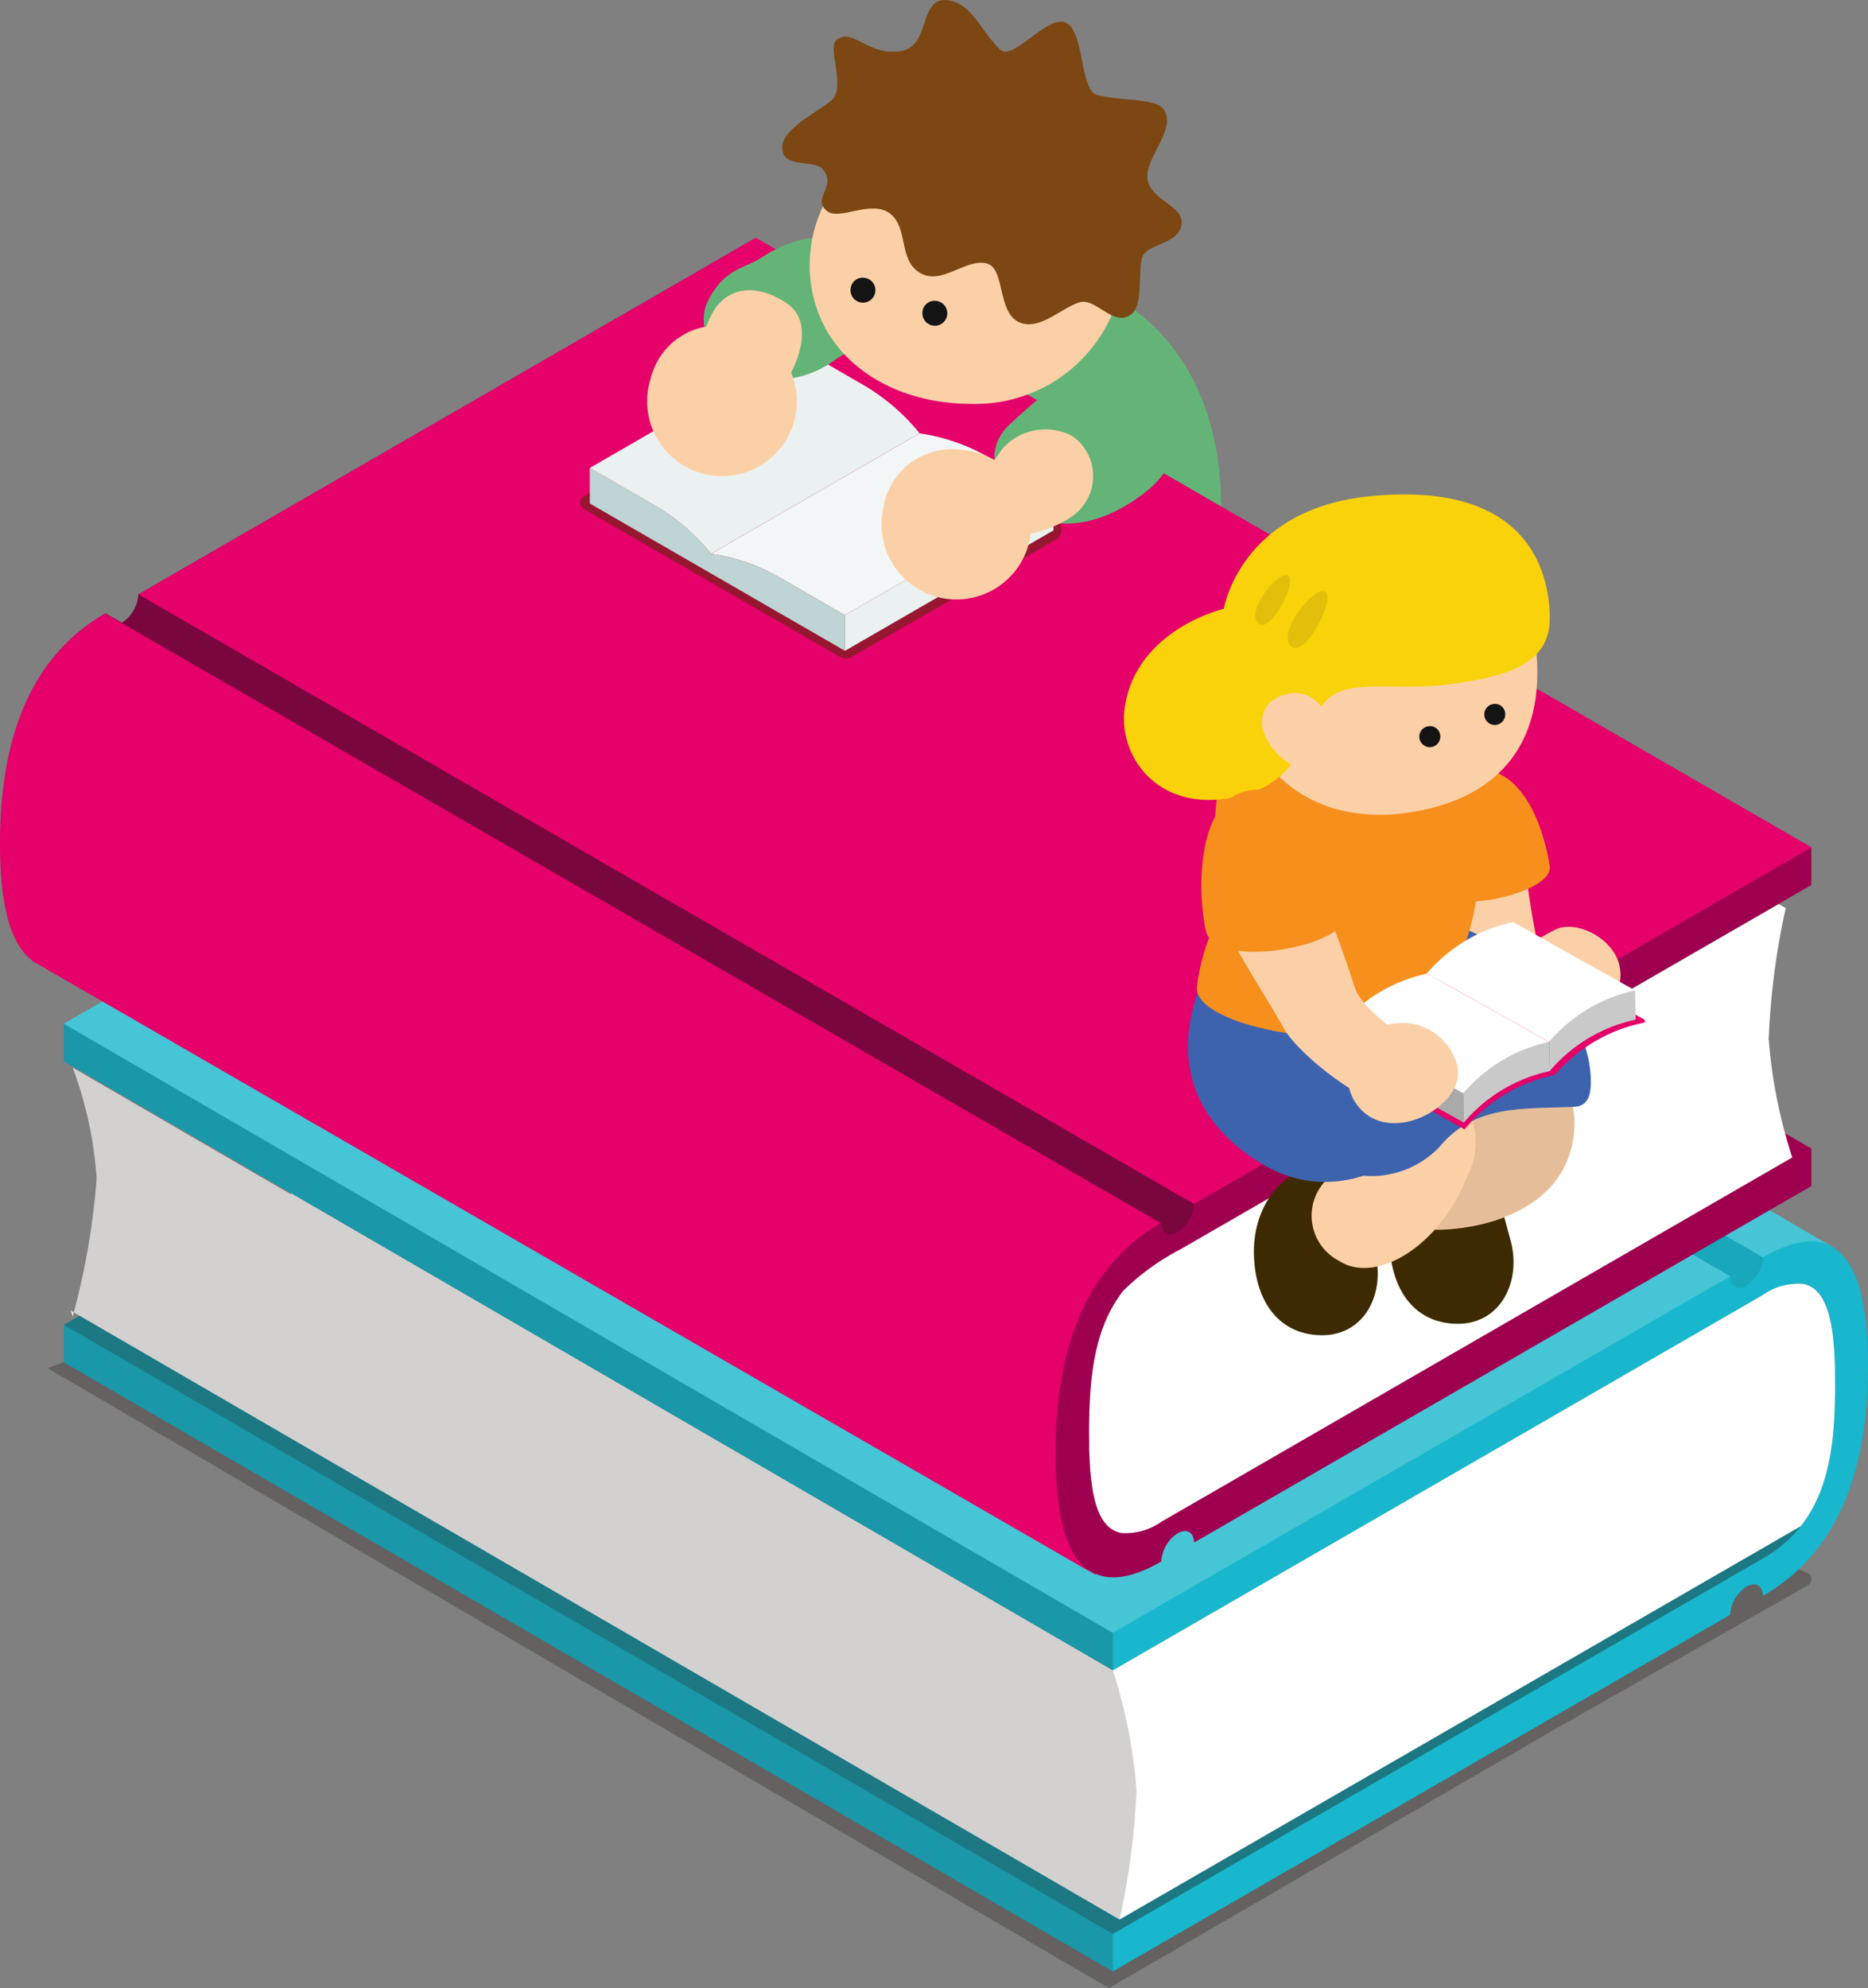 <?xml version="1.0" encoding="UTF-8"?>
<svg xmlns="http://www.w3.org/2000/svg" xmlns:xlink="http://www.w3.org/1999/xlink" id="illust_j" width="103.378" height="110" viewBox="0 0 103.378 110">
  <rect x="0" y="0" width="103.378" height="110" fill="#808080" stroke="none"/>
  <defs>
    <clipPath id="clip-path">
      <rect id="長方形_1257" data-name="長方形 1257" width="103.378" height="110" fill="none"></rect>
    </clipPath>
    <clipPath id="clip-path-3">
      <rect id="長方形_1242" data-name="長方形 1242" width="97.609" height="34.674" fill="none"></rect>
    </clipPath>
    <clipPath id="clip-path-4">
      <rect id="長方形_1243" data-name="長方形 1243" width="41.795" height="33.497" fill="none"></rect>
    </clipPath>
    <clipPath id="clip-path-5">
      <rect id="長方形_1244" data-name="長方形 1244" width="58.049" height="35.773" fill="none"></rect>
    </clipPath>
    <clipPath id="clip-path-7">
      <rect id="長方形_1246" data-name="長方形 1246" width="58.964" height="35.382" fill="none"></rect>
    </clipPath>
    <clipPath id="clip-path-8">
      <rect id="長方形_1247" data-name="長方形 1247" width="41.795" height="23.737" fill="none"></rect>
    </clipPath>
    <clipPath id="clip-path-9">
      <rect id="長方形_1248" data-name="長方形 1248" width="98.032" height="40.968" fill="none"></rect>
    </clipPath>
    <clipPath id="clip-path-10">
      <rect id="長方形_1249" data-name="長方形 1249" width="58.867" height="47.131" fill="none"></rect>
    </clipPath>
    <clipPath id="clip-path-11">
      <rect id="長方形_1250" data-name="長方形 1250" width="92.217" height="54.025" fill="none"></rect>
    </clipPath>
    <clipPath id="clip-path-12">
      <rect id="長方形_1251" data-name="長方形 1251" width="61.865" height="34.581" fill="none"></rect>
    </clipPath>
    <clipPath id="clip-path-13">
      <rect id="長方形_1252" data-name="長方形 1252" width="59.328" height="35.414" fill="none"></rect>
    </clipPath>
    <clipPath id="clip-path-14">
      <rect id="長方形_1253" data-name="長方形 1253" width="9.648" height="12.483" fill="none"></rect>
    </clipPath>
    <clipPath id="clip-path-15">
      <rect id="長方形_1254" data-name="長方形 1254" width="1.942" height="2.763" fill="none"></rect>
    </clipPath>
    <clipPath id="clip-path-16">
      <rect id="長方形_1255" data-name="長方形 1255" width="2.206" height="3.14" fill="none"></rect>
    </clipPath>
  </defs>
  <g id="グループ_1486" data-name="グループ 1486" clip-path="url(#clip-path)">
    <g id="グループ_1485" data-name="グループ 1485">
      <g id="グループ_1484" data-name="グループ 1484" clip-path="url(#clip-path)">
        <path id="パス_11132" data-name="パス 11132" d="M199.334,60.117c4.532-.162,10.434,3.032,11.25,11.088,1.295,12.787-10.957,11.727-14.244,10.845-3.318-.89-5.18-7.122-5.422-11.412s3.885-10.36,8.417-10.521" transform="translate(-143.099 -45.058)" fill="#64b478"></path>
        <g id="グループ_1444" data-name="グループ 1444" transform="translate(2.636 75.326)" opacity="0.3" style="mix-blend-mode: multiply;isolation: isolate">
          <g id="グループ_1443" data-name="グループ 1443">
            <g id="グループ_1442" data-name="グループ 1442" clip-path="url(#clip-path-3)">
              <path id="パス_11133" data-name="パス 11133" d="M106.915,312.127l.964.351a.391.391,0,0,1,.06.708l-13.857,7.876L69.266,335.468l-38.912-22.7-19.826-11.6,1.036-.378Z" transform="translate(-10.528 -300.794)" fill="#231815"></path>
            </g>
          </g>
        </g>
        <path id="パス_11134" data-name="パス 11134" d="M72.163,213.811l-58.049-33.7v-2.076l12.594-7.271-12.594-7.311v-2.077l34.168-19.727.9.52.01,0a1.994,1.994,0,0,0,.905-1.561c1.736-1,2.994-1.1,3.889-.554l.012,0L111.958,173.7l.007,0,.152.088-.025,0c1.379.906,1.865,3.392,1.865,6.519l-.907.516v.008l.907-.523c0,5.165-1.311,10.124-5.816,12.725,0-.573-.405-.8-.905-.515a1.994,1.994,0,0,0-.905,1.561L72.163,213.81v0Z" transform="translate(-10.58 -104.733)" fill="#18b7cd"></path>
        <g id="グループ_1447" data-name="グループ 1447" transform="translate(61.583 75.58)" opacity="0">
          <g id="グループ_1446" data-name="グループ 1446">
            <g id="グループ_1445" data-name="グループ 1445" clip-path="url(#clip-path-4)">
              <path id="パス_11135" data-name="パス 11135" d="M285.9,302.855c0,4.027-.493,7.576-4,9.6l-35.979,20.772v2.076l34.168-19.727a1.994,1.994,0,0,1,.905-1.561c.5-.289.905-.058.905.515,4.5-2.6,5.816-7.56,5.816-12.725Z" transform="translate(-245.917 -301.81)" fill="#fff"></path>
            </g>
          </g>
        </g>
        <g id="グループ_1450" data-name="グループ 1450" transform="translate(3.535 56.646)" opacity="0.2" style="mix-blend-mode: multiply;isolation: isolate">
          <g id="グループ_1449" data-name="グループ 1449">
            <g id="グループ_1448" data-name="グループ 1448" clip-path="url(#clip-path-5)">
              <path id="パス_11136" data-name="パス 11136" d="M72.164,259.9,14.115,226.2v2.077l58.049,33.7Z" transform="translate(-14.115 -226.199)" fill="#231815"></path>
            </g>
          </g>
        </g>
        <g id="グループ_1453" data-name="グループ 1453" transform="translate(3.535 73.304)" opacity="0.2" style="mix-blend-mode: multiply;isolation: isolate">
          <g id="グループ_1452" data-name="グループ 1452">
            <g id="グループ_1451" data-name="グループ 1451" clip-path="url(#clip-path-5)">
              <path id="パス_11137" data-name="パス 11137" d="M72.163,326.417l-58.049-33.7V294.8l58.049,33.7Z" transform="translate(-14.114 -292.72)" fill="#231815"></path>
            </g>
          </g>
        </g>
        <g id="グループ_1456" data-name="グループ 1456" transform="translate(38.599 35.873)" opacity="0.1" style="mix-blend-mode: multiply;isolation: isolate">
          <g id="グループ_1455" data-name="グループ 1455">
            <g id="グループ_1454" data-name="グループ 1454" clip-path="url(#clip-path-7)">
              <path id="パス_11138" data-name="パス 11138" d="M211.286,177.994l-57.153-33.177.01,0a1.994,1.994,0,0,0,.905-1.561l58.049,33.7a1.994,1.994,0,0,1-.905,1.561c-.5.289-.905.058-.905-.515" transform="translate(-154.133 -143.251)" fill="#231815"></path>
            </g>
          </g>
        </g>
        <g id="グループ_1459" data-name="グループ 1459" transform="translate(61.583 68.683)" opacity="0">
          <g id="グループ_1458" data-name="グループ 1458">
            <g id="グループ_1457" data-name="グループ 1457" clip-path="url(#clip-path-8)">
              <path id="パス_11139" data-name="パス 11139" d="M285.9,282.209h0c0-4.027-.493-7.006-4-4.979L245.917,298v-2.076L280.085,276.2c0,.573.405.8.905.516a2,2,0,0,0,.905-1.561c4.5-2.6,5.816.844,5.816,6.01l-1.811,1.03" transform="translate(-245.917 -274.266)" fill="#fff"></path>
            </g>
          </g>
        </g>
        <g id="グループ_1462" data-name="グループ 1462" transform="translate(3.535 66.033)" opacity="0.4" style="mix-blend-mode: multiply;isolation: isolate">
          <g id="グループ_1461" data-name="グループ 1461">
            <g id="グループ_1460" data-name="グループ 1460" clip-path="url(#clip-path-9)">
              <path id="パス_11140" data-name="パス 11140" d="M72.164,290.071,108.143,269.3c3.512-2.027,4,.952,4,4.979s-.493,7.576-4,9.6L72.164,304.654h0l-58.049-33.7,12.594-7.271Z" transform="translate(-14.115 -263.685)" fill="#231815"></path>
            </g>
          </g>
        </g>
        <path id="パス_11141" data-name="パス 11141" d="M15.613,289.541l.177.1c-.037.147-.059.231-.059.231Z" transform="translate(-11.703 -217.033)" fill="#f0e9d5"></path>
        <path id="パス_11142" data-name="パス 11142" d="M16.466,249.622l-.324-.188a40.278,40.278,0,0,0,1.263-7.416,21.744,21.744,0,0,0-1.322-6.12l12.044,6.992.057-.033,45.454,26.386,35.979-20.772a3.456,3.456,0,0,1,2.182-.623l0,0a1.418,1.418,0,0,1,.481.17c.018.01.037.019.054.03a1.482,1.482,0,0,1,.184.137c.02.017.038.035.057.054a2.174,2.174,0,0,1,.448.647c.015.032.031.064.045.1q.053.121.1.252c.015.043.029.088.043.132q.08.25.14.532c.009.043.02.084.029.129.018.09.033.185.048.28.013.078.025.156.036.237s.024.181.035.274.023.215.032.324c.009.093.017.187.024.283.012.164.022.33.03.5,0,.075.006.152.009.228.006.144.01.289.013.436,0,.07,0,.14,0,.211,0,.214.006.431.006.652,0,.331-.005.657-.013.981q0,.123-.007.246c-.022.655-.065,1.294-.14,1.911-.009.074-.019.147-.029.22a12.258,12.258,0,0,1-.368,1.772c-.019.065-.039.129-.059.194a8.175,8.175,0,0,1-.685,1.594c-.032.056-.065.112-.1.167a6.98,6.98,0,0,1-.49.718L74.014,283.029Z" transform="translate(-12.055 -176.823)" fill="#fff"></path>
        <g id="グループ_1465" data-name="グループ 1465" transform="translate(4.028 59.074)" opacity="0.2" style="mix-blend-mode: multiply;isolation: isolate">
          <g id="グループ_1464" data-name="グループ 1464">
            <g id="グループ_1463" data-name="グループ 1463" clip-path="url(#clip-path-10)">
              <path id="パス_11143" data-name="パス 11143" d="M16.466,249.622l-.324-.188a40.278,40.278,0,0,0,1.263-7.416,21.744,21.744,0,0,0-1.322-6.12l12.044,6.992.057-.033,45.454,26.386a27.94,27.94,0,0,1,1.312,6.634,41.027,41.027,0,0,1-.937,7.152Z" transform="translate(-16.083 -235.898)" fill="#231815"></path>
            </g>
          </g>
        </g>
        <g id="グループ_1468" data-name="グループ 1468" transform="translate(3.535 36.319)" opacity="0.2">
          <g id="グループ_1467" data-name="グループ 1467">
            <g id="グループ_1466" data-name="グループ 1466" clip-path="url(#clip-path-11)">
              <path id="パス_11144" data-name="パス 11144" d="M49.189,146.144l-.01,0,57.153,33.177L72.165,199.052l-58.049-33.7,34.168-19.727.9.52.01,0a2.014,2.014,0,0,0,.834-1.116,2.014,2.014,0,0,1-.834,1.116" transform="translate(-14.116 -145.028)" fill="#fff"></path>
            </g>
          </g>
        </g>
        <g id="グループ_1471" data-name="グループ 1471" transform="translate(39.514 34.99)" opacity="0.2">
          <g id="グループ_1470" data-name="グループ 1470">
            <g id="グループ_1469" data-name="グループ 1469" clip-path="url(#clip-path-12)">
              <path id="パス_11145" data-name="パス 11145" d="M215.836,174.3h0l-58.049-33.7c1.736-1,2.994-1.1,3.889-.554l.012,0L219.652,173.7h0c-.89-.5-2.129-.37-3.817.6" transform="translate(-157.787 -139.723)" fill="#fff"></path>
            </g>
          </g>
        </g>
        <path id="パス_11146" data-name="パス 11146" d="M100.338,88.357,87.709,95.648l12.629,7.291v2.076L66.17,124.742c0-.573-.405-.8-.905-.515a2,2,0,0,0-.905,1.561c-1.562.9-2.733,1.063-3.605.692l-.031.018L1.887,92.528,1.88,92.49C.586,91.525.124,89.092.124,86.05l.781-.445V85.6l-.781.451c0-5.165,1.311-10.124,5.816-12.725l.9.519.007,0A1.993,1.993,0,0,0,7.75,72.28L41.918,52.553l58.419,33.728Z" transform="translate(-0.093 -39.392)" fill="#9e004f"></path>
        <g id="グループ_1474" data-name="グループ 1474" transform="translate(6.749 32.887)" opacity="0.3" style="mix-blend-mode: multiply;isolation: isolate">
          <g id="グループ_1473" data-name="グループ 1473">
            <g id="グループ_1472" data-name="グループ 1472" clip-path="url(#clip-path-13)">
              <path id="パス_11147" data-name="パス 11147" d="M26.953,132.888a1.994,1.994,0,0,0,.905-1.561l58.419,33.728a1.994,1.994,0,0,1-.905,1.561c-.5.289-.905.058-.905-.515L26.95,132.893Z" transform="translate(-26.95 -131.327)" fill="#231815"></path>
            </g>
          </g>
        </g>
        <path id="パス_11148" data-name="パス 11148" d="M123.164,86.281,64.745,52.553,30.577,72.28,89,106.008Z" transform="translate(-22.919 -39.393)" fill="#e5006a"></path>
        <path id="パス_11149" data-name="パス 11149" d="M.781,147.853v-.006L0,148.3c0-5.165,1.311-10.124,5.816-12.725l.9.519.007,0a1.751,1.751,0,0,0,.518-.508,1.754,1.754,0,0,1-.518.508l0,.006L64.235,169.3c0,.43.228.667.553.637-.325.03-.553-.207-.553-.637-4.5,2.6-5.816,7.56-5.816,12.725,0,3.374.567,6,2.21,6.7l-.031.018L1.763,154.776l-.007-.038C.462,153.773,0,151.34,0,148.3Z" transform="translate(0 -101.622)" fill="#e5006a"></path>
        <path id="パス_11150" data-name="パス 11150" d="M278.26,207.167a27.958,27.958,0,0,0,1.311,6.634l-34.919,20.16a3.452,3.452,0,0,1-2.182.623l0,0a1.422,1.422,0,0,1-.481-.17c-.018-.01-.037-.019-.054-.03a1.488,1.488,0,0,1-.184-.137c-.019-.017-.038-.035-.057-.054a2.173,2.173,0,0,1-.448-.647c-.015-.032-.031-.064-.045-.1-.035-.08-.068-.164-.1-.252-.015-.043-.029-.088-.043-.132-.053-.167-.1-.344-.14-.532-.009-.044-.02-.084-.029-.129-.018-.09-.033-.186-.048-.28-.013-.078-.025-.156-.036-.237s-.024-.181-.035-.274-.023-.214-.032-.324c-.008-.094-.017-.187-.024-.283-.012-.163-.022-.33-.03-.5,0-.075-.006-.152-.009-.228-.006-.143-.01-.288-.013-.436,0-.07,0-.14,0-.211,0-.214-.005-.43-.005-.652,0-.331.005-.657.013-.981,0-.082,0-.164.007-.246.022-.655.065-1.293.141-1.911.009-.073.019-.147.029-.22a12.226,12.226,0,0,1,.368-1.772c.019-.065.039-.129.059-.194a8.177,8.177,0,0,1,.685-1.594q.048-.084.1-.167a6.917,6.917,0,0,1,.49-.718,13.248,13.248,0,0,1,3.166-2.29l33.11-19.1.383.221a41.026,41.026,0,0,0-.937,7.152" transform="translate(-180.384 -149.761)" fill="#fff"></path>
        <path id="パス_11151" data-name="パス 11151" d="M313.779,260c.659,2.308-.534,4.728-2.987,4.672s-3.689-2.079-3.689-4.644,1.652-4.644,3.689-4.644,2.283,2.15,2.987,4.616" transform="translate(-230.197 -191.427)" fill="#3d2a00"></path>
        <path id="パス_11152" data-name="パス 11152" d="M310.387,221.57c-1.051.33-1.472,1.7-1,3.407s2.523,3.517,2.47,3.737-1.261,1.429-1.945,2.363-1.314,3.132,1.63,3.022,7.254-1.429,7.359-5.825-7.464-7.034-8.515-6.7" transform="translate(-231.765 -166.063)" fill="#fcd0a7"></path>
        <g id="グループ_1477" data-name="グループ 1477" transform="translate(77.489 55.518)" opacity="0.1" style="mix-blend-mode: multiply;isolation: isolate">
          <g id="グループ_1476" data-name="グループ 1476">
            <g id="グループ_1475" data-name="グループ 1475" clip-path="url(#clip-path-14)">
              <path id="パス_11153" data-name="パス 11153" d="M310.618,221.724c-1.045.328-1.463,1.693-.993,3.386s2.508,3.5,2.455,3.714-1.254,1.42-1.933,2.348-1.306,3.113,1.619,3,7.209-1.42,7.314-5.789-7.418-6.99-8.463-6.663" transform="translate(-309.433 -221.696)" fill="#141414"></path>
            </g>
          </g>
        </g>
        <path id="パス_11154" data-name="パス 11154" d="M318.37,171.492c-1.878.326-2.235,3.841-1.821,5.855.1.5.931,2.856,1.224,3.712.642,1.875,3.837,5.618,5.844,4.475s-1-3.672-1.473-5.331a44.543,44.543,0,0,1-.647-4.524c-.17-1.568-.854-4.582-3.126-4.187" transform="translate(-237.161 -128.52)" fill="#fcd0a7"></path>
        <path id="パス_11155" data-name="パス 11155" d="M283.774,262.536c.659,2.308-.534,4.729-2.987,4.672s-3.689-2.079-3.689-4.644,1.652-4.644,3.689-4.644,2.283,2.15,2.987,4.616" transform="translate(-207.706 -193.331)" fill="#3d2a00"></path>
        <path id="パス_11156" data-name="パス 11156" d="M297.464,237.922a3.864,3.864,0,0,1,.934,4.808c-1.491,3.862-5.028,6.017-7.089,4.7a2.813,2.813,0,0,1-.742-4.451s-1.181-.934-.687-3.737c.456-2.588,6.094-2.762,7.583-1.319" transform="translate(-217.195 -177.662)" fill="#fcd0a7"></path>
        <path id="パス_11157" data-name="パス 11157" d="M284.812,210.953c.091-2.689-1.7-4.955-3.648-6.626a12.728,12.728,0,0,0-8.5-2.983c-4.258.028-8.044.939-9.094,3.214-3.3,7.143,2.088,10.33,3.791,11.155a6.636,6.636,0,0,0,4.864.261,5.225,5.225,0,0,0,4.19-1.566c1.964-2.4,4.665-2.116,7.5-2.25.707-.033.877-.614.9-1.207" transform="translate(-196.777 -150.922)" fill="#3e63ae"></path>
        <path id="パス_11158" data-name="パス 11158" d="M277.82,152.737c3.963,1.982,3.207,6.427,2.572,8.584-.5,1.7-.159,6.994-4.9,9.491-2.938,1.549-10.99.056-10.99-2.033a11.244,11.244,0,0,1,1.23-4.007,24.316,24.316,0,0,1-.082-6.836c.535-3.064,8.2-7.181,12.165-5.2" transform="translate(-198.268 -114.099)" fill="#f78f1d"></path>
        <path id="パス_11159" data-name="パス 11159" d="M337.4,204.9c-1.453.714-3.024,1.677-1.557,4.042s4.91.746,5.129-1.294-2.351-3.347-3.572-2.747" transform="translate(-251.302 -153.475)" fill="#fcd0a7"></path>
        <path id="パス_11160" data-name="パス 11160" d="M321.944,175.273c.213,1.481-5.681,2.759-6.134,1.316s-1.967-5.925,1.435-6.637,4.486,3.84,4.7,5.321" transform="translate(-236.178 -127.335)" fill="#f78f1d"></path>
        <path id="パス_11161" data-name="パス 11161" d="M280.049,111.151a8.4,8.4,0,0,1,8.97,6.293c1.284,5.859-.878,9.8-6.472,10.765s-9.707-2.31-9.981-8.149a8.288,8.288,0,0,1,7.484-8.909" transform="translate(-204.3 -83.295)" fill="#fcd0a7"></path>
        <path id="パス_11162" data-name="パス 11162" d="M254.05,126.073c3.913-.582,4.141-3.109,5.2-4.99s3.941-.9,7.157-1.337,5.582-1.118,5.548-3.715-1.276-7.545-9.932-6.694c-7.221.711-8.108,6.228-8.108,6.228s-4.875,1.14-5.488,5.487c-.366,2.6,1.707,5.6,5.62,5.02" transform="translate(-186.186 -81.884)" fill="#fad20a"></path>
        <path id="パス_11163" data-name="パス 11163" d="M282.439,154.8a1.777,1.777,0,0,0-2.338-1.49,1.565,1.565,0,0,0-1.254,1.722,3.248,3.248,0,0,0,2.125,2.34c1.947.521,1.676-1.645,1.467-2.573" transform="translate(-209.005 -114.865)" fill="#fcd0a7"></path>
        <path id="パス_11164" data-name="パス 11164" d="M314.8,160.946a.581.581,0,1,1-.616-.506.564.564,0,0,1,.616.506" transform="translate(-235.096 -120.261)" fill="#141414"></path>
        <path id="パス_11165" data-name="パス 11165" d="M329.163,156.034a.581.581,0,1,1-.616-.506.564.564,0,0,1,.616.506" transform="translate(-245.864 -116.579)" fill="#141414"></path>
        <g id="グループ_1480" data-name="グループ 1480" transform="translate(69.462 31.815)" opacity="0.1" style="mix-blend-mode: multiply;isolation: isolate">
          <g id="グループ_1479" data-name="グループ 1479">
            <g id="グループ_1478" data-name="グループ 1478" clip-path="url(#clip-path-15)">
              <path id="パス_11166" data-name="パス 11166" d="M279.16,127.049c-.657-.116-2.333,2.1-1.6,2.686s2.254-2.57,1.6-2.686" transform="translate(-277.379 -127.045)" fill="#141414"></path>
            </g>
          </g>
        </g>
        <g id="グループ_1483" data-name="グループ 1483" transform="translate(71.261 32.711)" opacity="0.1" style="mix-blend-mode: multiply;isolation: isolate">
          <g id="グループ_1482" data-name="グループ 1482">
            <g id="グループ_1481" data-name="グループ 1481" clip-path="url(#clip-path-16)">
              <path id="パス_11167" data-name="パス 11167" d="M286.585,130.627c-.747-.131-2.651,2.381-1.815,3.051s2.561-2.92,1.815-3.051" transform="translate(-284.563 -130.622)" fill="#141414"></path>
            </g>
          </g>
        </g>
        <path id="パス_11168" data-name="パス 11168" d="M321.131,216.071l-7.511-4.206c1.27-1.6,5.129-2.952,5.143-2.953l7.3,4.086a.1.1,0,0,1-.023.186,8.723,8.723,0,0,0-4.909,2.887" transform="translate(-235.082 -156.595)" fill="#e5006a"></path>
        <path id="パス_11169" data-name="パス 11169" d="M347.105,218.809l.031,1.62a8.6,8.6,0,0,0-4.757,2.849l-.031-1.62a6.379,6.379,0,0,1,4.756-2.849" transform="translate(-256.617 -164.014)" fill="#c9c9c9"></path>
        <path id="パス_11170" data-name="パス 11170" d="M322.1,210.316l-6.764-3.787a8.633,8.633,0,0,1,4.742-2.832l-.027-.015.037,0,6.768,3.789a8.622,8.622,0,0,0-4.756,2.849" transform="translate(-236.37 -152.672)" fill="#fff"></path>
        <path id="パス_11171" data-name="パス 11171" d="M301.166,227.917l-7.511-4.206c1.27-1.6,4.982-3.011,5-3.012l7.516,4.207a8.622,8.622,0,0,0-5,3.011" transform="translate(-220.117 -165.431)" fill="#e5006a"></path>
        <path id="パス_11172" data-name="パス 11172" d="M303.1,230.219l.031,1.62-6.768-3.789-.031-1.62Z" transform="translate(-222.122 -169.726)" fill="#aaa"></path>
        <path id="パス_11173" data-name="パス 11173" d="M328.112,230.185l.031,1.62a8.6,8.6,0,0,0-4.756,2.849l-.031-1.62a6.379,6.379,0,0,1,4.756-2.849" transform="translate(-242.38 -172.541)" fill="#c9c9c9"></path>
        <path id="パス_11174" data-name="パス 11174" d="M303.108,221.692l-6.764-3.787a8.633,8.633,0,0,1,4.742-2.832l-.027-.015.037,0,6.768,3.789a8.622,8.622,0,0,0-4.756,2.849" transform="translate(-222.132 -161.199)" fill="#fff"></path>
        <path id="パス_11175" data-name="パス 11175" d="M299.848,226.107c-1.219.6-2.759,2.763-1.281,4.488,1.923,2.243,6.226-.352,5.358-2.521a3.137,3.137,0,0,0-4.077-1.967" transform="translate(-223.344 -169.313)" fill="#fcd0a7"></path>
        <path id="パス_11176" data-name="パス 11176" d="M271.508,184.932c-1.39.954-1.936,2.494-1.145,4.92.281.861,2.211,3.834,3.07,5.376,1,1.794,6.82,6.273,8.362,3.975s-3.7-4.058-4.441-6.254a62.431,62.431,0,0,0-2.27-6.014c-.727-1.526-1.9-3.157-3.577-2" transform="translate(-202.384 -138.328)" fill="#fcd0a7"></path>
        <path id="パス_11177" data-name="パス 11177" d="M273.368,181.452c.408,1.586-7.143,3.147-7.645.777s-.4-7.148,2.275-7.69c3.927-.8,4.961,5.327,5.37,6.913" transform="translate(-199.002 -130.777)" fill="#f78f1d"></path>
        <path id="パス_11178" data-name="パス 11178" d="M128.381,90.055l14.186,8.19a.649.649,0,0,0,.649,0l11.291-6.483a.649.649,0,0,0,0-1.123l-13.8-7.97a.647.647,0,0,0-.649,0l-11.672,6.7a.394.394,0,0,0,0,.683" transform="translate(-96.083 -61.901)" fill="#971731"></path>
        <path id="パス_11179" data-name="パス 11179" d="M168.661,95.747h0a10.642,10.642,0,0,1,3.81,1.317l3.6,2.079-11.544,6.665-3.6-2.079a10.628,10.628,0,0,0-3.81-1.318Z" transform="translate(-117.771 -71.77)" fill="#f2f6f6"></path>
        <path id="パス_11180" data-name="パス 11180" d="M141.889,76.768l3.548,2.048a11.311,11.311,0,0,1,3.157,2.7l-11.544,6.665a11.306,11.306,0,0,0-3.157-2.7l-3.548-2.048Z" transform="translate(-97.703 -57.543)" fill="#ebf1f1"></path>
        <path id="パス_11181" data-name="パス 11181" d="M198.255,109.311v1.972l-11.544,6.665v-1.972Z" transform="translate(-139.954 -81.937)" fill="#ebf1f1"></path>
        <path id="パス_11182" data-name="パス 11182" d="M137.049,108.135h0a10.638,10.638,0,0,1,3.81,1.317l3.6,2.079V113.5l-14.115-8.15v-1.972l3.548,2.048a11.306,11.306,0,0,1,3.157,2.7" transform="translate(-97.703 -77.493)" fill="#bfd4d5"></path>
        <path id="パス_11183" data-name="パス 11183" d="M155.751,55.887c-.685,1.388.255,3.6,2.414,4.149a5.468,5.468,0,0,0,4.626-.908c1.709-1.252,7.577-2.5,5.081-4.794a9.841,9.841,0,0,0-5.854-2.021,6.8,6.8,0,0,0-3.176,1.076c-.994.7-2.156.6-3.091,2.5" transform="translate(-116.582 -39.212)" fill="#64b478"></path>
        <path id="パス_11184" data-name="パス 11184" d="M220.527,78.907c-1.7,1.647-.336,4.1,1.079,4.885s3.692.966,6.467-1.172c3.012-2.32,2.829-7.276-.494-8.651-1.245-.515-2.082,1-3.478,2a31.334,31.334,0,0,0-3.575,2.941" transform="translate(-164.708 -55.368)" fill="#64b478"></path>
        <path id="パス_11185" data-name="パス 11185" d="M143.692,74.955a4.144,4.144,0,1,0,4.609-2.817,3.842,3.842,0,0,0-4.609,2.817" transform="translate(-107.678 -54.026)" fill="#fcd0a7"></path>
        <path id="パス_11186" data-name="パス 11186" d="M159.323,64.8c1.756,1.131.5,3.867-.387,4.844-.6.662-1.412,2.058-2.858,1.711s-2.2-3.406-.852-5.937c.676-1.268,2.139-1.879,4.1-.618" transform="translate(-115.825 -48.05)" fill="#fcd0a7"></path>
        <path id="パス_11187" data-name="パス 11187" d="M221.311,95.152a2.715,2.715,0,0,1-.057,4.487c-1.534,1.022-4.061,1.531-4.885.227-.651-1.03-.126-2.328,1.085-4.01a3.189,3.189,0,0,1,3.857-.7" transform="translate(-161.974 -71.033)" fill="#fcd0a7"></path>
        <path id="パス_11188" data-name="パス 11188" d="M195.156,102.63a4.144,4.144,0,1,0,4.3-3.276,3.842,3.842,0,0,0-4.3,3.276" transform="translate(-146.281 -74.467)" fill="#fcd0a7"></path>
        <path id="パス_11189" data-name="パス 11189" d="M178.934,33.679c0,4.577,3.839,7.7,8.977,7.7a8.242,8.242,0,0,0,8.437-8.5c0-4.577-2.972-7.486-8.11-7.486s-9.3,3.711-9.3,8.288" transform="translate(-134.125 -19.032)" fill="#fcd0a7"></path>
        <path id="パス_11190" data-name="パス 11190" d="M203.867,67.038a.689.689,0,1,0,.752-.571.668.668,0,0,0-.752.571" transform="translate(-152.811 -49.819)" fill="#141414"></path>
        <path id="パス_11191" data-name="パス 11191" d="M187.98,61.94a.689.689,0,1,0,.752-.571.668.668,0,0,0-.752.571" transform="translate(-140.902 -45.998)" fill="#141414"></path>
        <path id="パス_11192" data-name="パス 11192" d="M194.967,12.213c-.082-.886-1.777-1.2-1.888-2.355s1.583-2.66.933-3.761c-.4-.683-2.34-.492-3.7-.833-1.005-.251-.69-3.5-1.733-4s-2.938,2.179-3.659,1.476C183.9,1.748,183.44.409,182.33.078c-1.993-.595-1.153,2.418-2.839,2.735-1.859.35-2.69-1.3-3.6-.62-.533.4.364,2.186-.127,3.16-.274.545-2.943,1.638-2.9,2.834s1.8.583,2.274,1.2c.758.974-.676,1.589.223,2.3.669.532,2.452-.664,3.478.133s.446,2.568,1.65,3.277,2.48-.776,3.657-.531.495,3.168,2.206,3.366c1.006.116,2.017-.89,2.928-1.193s1.775,1.225,2.756.749.387-2.836.854-3.44,2.181-.644,2.072-1.833" transform="translate(-129.578 0)" fill="#7c4712"></path>
      </g>
    </g>
  </g>
</svg>
